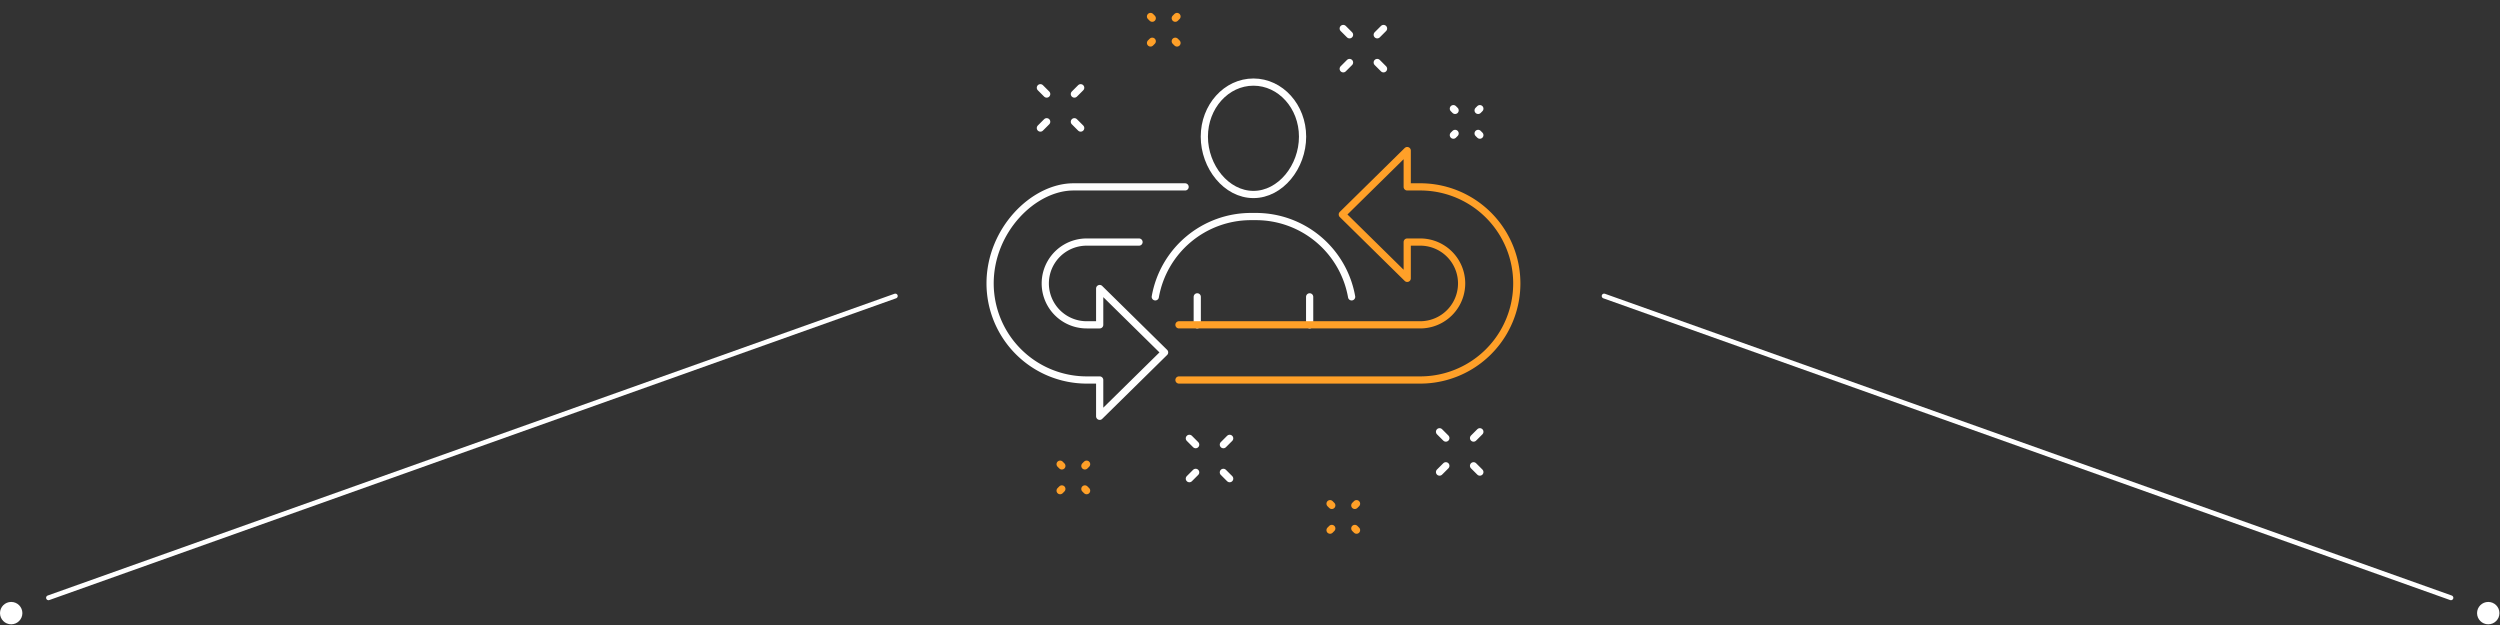 <svg xmlns="http://www.w3.org/2000/svg" xmlns:xlink="http://www.w3.org/1999/xlink" width="520" height="130" viewBox="0 0 520 130">
  <rect x="0" y="0" width="520" height="130" fill="#333333" stroke="none"/>
  <defs>
    <clipPath id="clip-path">
      <rect id="長方形_16735" data-name="長方形 16735" width="520" height="130" transform="translate(700 125)" fill="#fff" opacity="0.5"/>
    </clipPath>
  </defs>
  <g id="mv_icon" transform="translate(-700 -125)">
    <g id="マスクグループ_9" data-name="マスクグループ 9" clip-path="url(#clip-path)">
      <g id="グループ_16535" data-name="グループ 16535" transform="translate(700 128.429)">
        <g id="グループ_16485" data-name="グループ 16485" transform="translate(205.941 0)">
          <path id="パス_29368" data-name="パス 29368" d="M153.791,146.258c0,6.269,4.574,12.03,10.214,12.03s10.216-5.761,10.216-12.03-4.574-11.348-10.216-11.348S153.791,139.991,153.791,146.258Z" transform="translate(-109.229 -121.264)" fill="none" stroke="#fff" stroke-linecap="round" stroke-linejoin="round" stroke-width="1.5"/>
          <path id="パス_29369" data-name="パス 29369" d="M187.177,172.033a20.21,20.21,0,0,0-19.9-16.7H166.24a20.21,20.21,0,0,0-19.9,16.7" transform="translate(-111.981 -113.72)" fill="none" stroke="#fff" stroke-linecap="round" stroke-linejoin="round" stroke-width="1.5"/>
          <line id="線_82" data-name="線 82" y2="5.82" transform="translate(66.466 58.314)" fill="none" stroke="#fff" stroke-linecap="round" stroke-linejoin="round" stroke-width="1.5"/>
          <line id="線_83" data-name="線 83" y2="5.82" transform="translate(43.088 58.314)" fill="none" stroke="#fff" stroke-linecap="round" stroke-linejoin="round" stroke-width="1.5"/>
          <line id="線_84" data-name="線 84" y1="1.312" x2="1.311" transform="translate(10.457 21.894)" fill="none" stroke="#fff" stroke-linecap="round" stroke-linejoin="round" stroke-width="1.5"/>
          <line id="線_85" data-name="線 85" y1="1.311" x2="1.311" transform="translate(17.53 14.822)" fill="none" stroke="#fff" stroke-linecap="round" stroke-linejoin="round" stroke-width="1.5"/>
          <line id="線_86" data-name="線 86" x1="1.311" y1="1.312" transform="translate(17.53 21.894)" fill="none" stroke="#fff" stroke-linecap="round" stroke-linejoin="round" stroke-width="1.5"/>
          <line id="線_87" data-name="線 87" x1="1.311" y1="1.311" transform="translate(10.458 14.822)" fill="none" stroke="#fff" stroke-linecap="round" stroke-linejoin="round" stroke-width="1.5"/>
          <g id="グループ_16539" data-name="グループ 16539" transform="translate(33.366)">
            <line id="線_88" data-name="線 88" x1="0.36" y1="0.36" fill="none" stroke="#ffa028" stroke-linecap="round" stroke-linejoin="round" stroke-width="1.5"/>
            <line id="線_89" data-name="線 89" x1="0.36" y1="0.36" transform="translate(5.149 5.149)" fill="none" stroke="#ffa028" stroke-linecap="round" stroke-linejoin="round" stroke-width="1.5"/>
            <line id="線_90" data-name="線 90" x1="0.36" y2="0.36" transform="translate(0 5.149)" fill="none" stroke="#ffa028" stroke-linecap="round" stroke-linejoin="round" stroke-width="1.5"/>
            <line id="線_91" data-name="線 91" x1="0.36" y2="0.36" transform="translate(5.149)" fill="none" stroke="#ffa028" stroke-linecap="round" stroke-linejoin="round" stroke-width="1.5"/>
          </g>
          <line id="線_92" data-name="線 92" y1="1.312" x2="1.311" transform="translate(73.45 9.57)" fill="none" stroke="#fff" stroke-linecap="round" stroke-linejoin="round" stroke-width="1.5"/>
          <line id="線_93" data-name="線 93" y1="1.311" x2="1.311" transform="translate(80.523 2.497)" fill="none" stroke="#fff" stroke-linecap="round" stroke-linejoin="round" stroke-width="1.5"/>
          <line id="線_94" data-name="線 94" x1="1.311" y1="1.312" transform="translate(80.523 9.57)" fill="none" stroke="#fff" stroke-linecap="round" stroke-linejoin="round" stroke-width="1.5"/>
          <line id="線_95" data-name="線 95" x1="1.311" y1="1.311" transform="translate(73.45 2.497)" fill="none" stroke="#fff" stroke-linecap="round" stroke-linejoin="round" stroke-width="1.5"/>
          <line id="線_96" data-name="線 96" x1="0.36" y1="0.36" transform="translate(96.359 19.172)" fill="none" stroke="#fff" stroke-linecap="round" stroke-linejoin="round" stroke-width="1.5"/>
          <line id="線_97" data-name="線 97" x1="0.36" y1="0.36" transform="translate(101.508 24.321)" fill="none" stroke="#fff" stroke-linecap="round" stroke-linejoin="round" stroke-width="1.5"/>
          <line id="線_98" data-name="線 98" x1="0.36" y2="0.36" transform="translate(96.359 24.321)" fill="none" stroke="#fff" stroke-linecap="round" stroke-linejoin="round" stroke-width="1.5"/>
          <line id="線_99" data-name="線 99" x1="0.36" y2="0.36" transform="translate(101.508 19.172)" fill="none" stroke="#fff" stroke-linecap="round" stroke-linejoin="round" stroke-width="1.5"/>
          <line id="線_100" data-name="線 100" x1="1.311" y2="1.312" transform="translate(100.558 86.378)" fill="none" stroke="#fff" stroke-linecap="round" stroke-linejoin="round" stroke-width="1.5"/>
          <line id="線_101" data-name="線 101" x1="1.311" y2="1.311" transform="translate(93.483 93.453)" fill="none" stroke="#fff" stroke-linecap="round" stroke-linejoin="round" stroke-width="1.5"/>
          <line id="線_102" data-name="線 102" x2="1.311" y2="1.312" transform="translate(93.483 86.378)" fill="none" stroke="#fff" stroke-linecap="round" stroke-linejoin="round" stroke-width="1.5"/>
          <line id="線_103" data-name="線 103" x2="1.311" y2="1.311" transform="translate(100.557 93.453)" fill="none" stroke="#fff" stroke-linecap="round" stroke-linejoin="round" stroke-width="1.5"/>
          <g id="グループ_16540" data-name="グループ 16540" transform="translate(70.71 101.336)">
            <line id="線_104" data-name="線 104" x2="0.36" y2="0.36" transform="translate(5.149 5.149)" fill="none" stroke="#ffa028" stroke-linecap="round" stroke-linejoin="round" stroke-width="1.5"/>
            <line id="線_105" data-name="線 105" x2="0.36" y2="0.36" fill="none" stroke="#ffa028" stroke-linecap="round" stroke-linejoin="round" stroke-width="1.5"/>
            <line id="線_106" data-name="線 106" y1="0.36" x2="0.36" transform="translate(5.149)" fill="none" stroke="#ffa028" stroke-linecap="round" stroke-linejoin="round" stroke-width="1.5"/>
            <line id="線_107" data-name="線 107" y1="0.36" x2="0.36" transform="translate(0 5.149)" fill="none" stroke="#ffa028" stroke-linecap="round" stroke-linejoin="round" stroke-width="1.5"/>
          </g>
          <line id="線_108" data-name="線 108" x1="1.311" y2="1.312" transform="translate(48.519 87.748)" fill="none" stroke="#fff" stroke-linecap="round" stroke-linejoin="round" stroke-width="1.5"/>
          <line id="線_109" data-name="線 109" x1="1.312" y2="1.311" transform="translate(41.445 94.822)" fill="none" stroke="#fff" stroke-linecap="round" stroke-linejoin="round" stroke-width="1.5"/>
          <line id="線_110" data-name="線 110" x2="1.312" y2="1.312" transform="translate(41.446 87.748)" fill="none" stroke="#fff" stroke-linecap="round" stroke-linejoin="round" stroke-width="1.5"/>
          <line id="線_111" data-name="線 111" x2="1.311" y2="1.311" transform="translate(48.519 94.822)" fill="none" stroke="#fff" stroke-linecap="round" stroke-linejoin="round" stroke-width="1.5"/>
          <g id="グループ_16541" data-name="グループ 16541" transform="translate(14.564 93.12)">
            <line id="線_112" data-name="線 112" x2="0.36" y2="0.36" transform="translate(5.149 5.149)" fill="none" stroke="#ffa028" stroke-linecap="round" stroke-linejoin="round" stroke-width="1.5"/>
            <line id="線_113" data-name="線 113" x2="0.36" y2="0.36" fill="none" stroke="#ffa028" stroke-linecap="round" stroke-linejoin="round" stroke-width="1.5"/>
            <line id="線_114" data-name="線 114" y1="0.36" x2="0.36" transform="translate(5.149)" fill="none" stroke="#ffa028" stroke-linecap="round" stroke-linejoin="round" stroke-width="1.5"/>
            <line id="線_115" data-name="線 115" y1="0.36" x2="0.36" transform="translate(0 5.149)" fill="none" stroke="#ffa028" stroke-linecap="round" stroke-linejoin="round" stroke-width="1.5"/>
          </g>
          <path id="パス_29370" data-name="パス 29370" d="M149.938,193.031h50.183a20.084,20.084,0,1,0,0-40.168h-2.709v-7.548l-13.5,13.287,13.5,13.286V164.34h2.709a8.607,8.607,0,0,1,0,17.215H149.938" transform="translate(-110.652 -117.421)" fill="none" stroke="#ffa028" stroke-linecap="round" stroke-linejoin="round" stroke-width="1.5"/>
          <path id="パス_29371" data-name="パス 29371" d="M161.808,150.828H138.595c-8.336,0-17.345,9.009-17.345,20.084a20.106,20.106,0,0,0,20.084,20.082h2.709v7.55l13.5-13.287-13.5-13.286v7.548h-2.709a8.607,8.607,0,1,1,0-17.215h10.888" transform="translate(-121.25 -115.384)" fill="none" stroke="#fff" stroke-linecap="round" stroke-linejoin="round" stroke-width="1.5"/>
        </g>
        <g id="グループ_16542" data-name="グループ 16542" transform="translate(0 58.145)">
          <line id="線_429" data-name="線 429" y1="62.767" x2="176.14" transform="translate(10.087)" fill="none" stroke="#fff" stroke-linecap="round" stroke-width="1"/>
          <circle id="楕円形_9" data-name="楕円形 9" cx="2.328" cy="2.328" r="2.328" transform="translate(0 63.628)" fill="#fff"/>
        </g>
        <g id="グループ_16543" data-name="グループ 16543" transform="translate(333.657 58.145)">
          <line id="線_429-2" data-name="線 429" x1="176.14" y1="62.767" fill="none" stroke="#fff" stroke-linecap="round" stroke-width="1"/>
          <circle id="楕円形_9-2" data-name="楕円形 9" cx="2.328" cy="2.328" r="2.328" transform="translate(181.571 63.628)" fill="#fff"/>
        </g>
      </g>
    </g>
  </g>
</svg>
